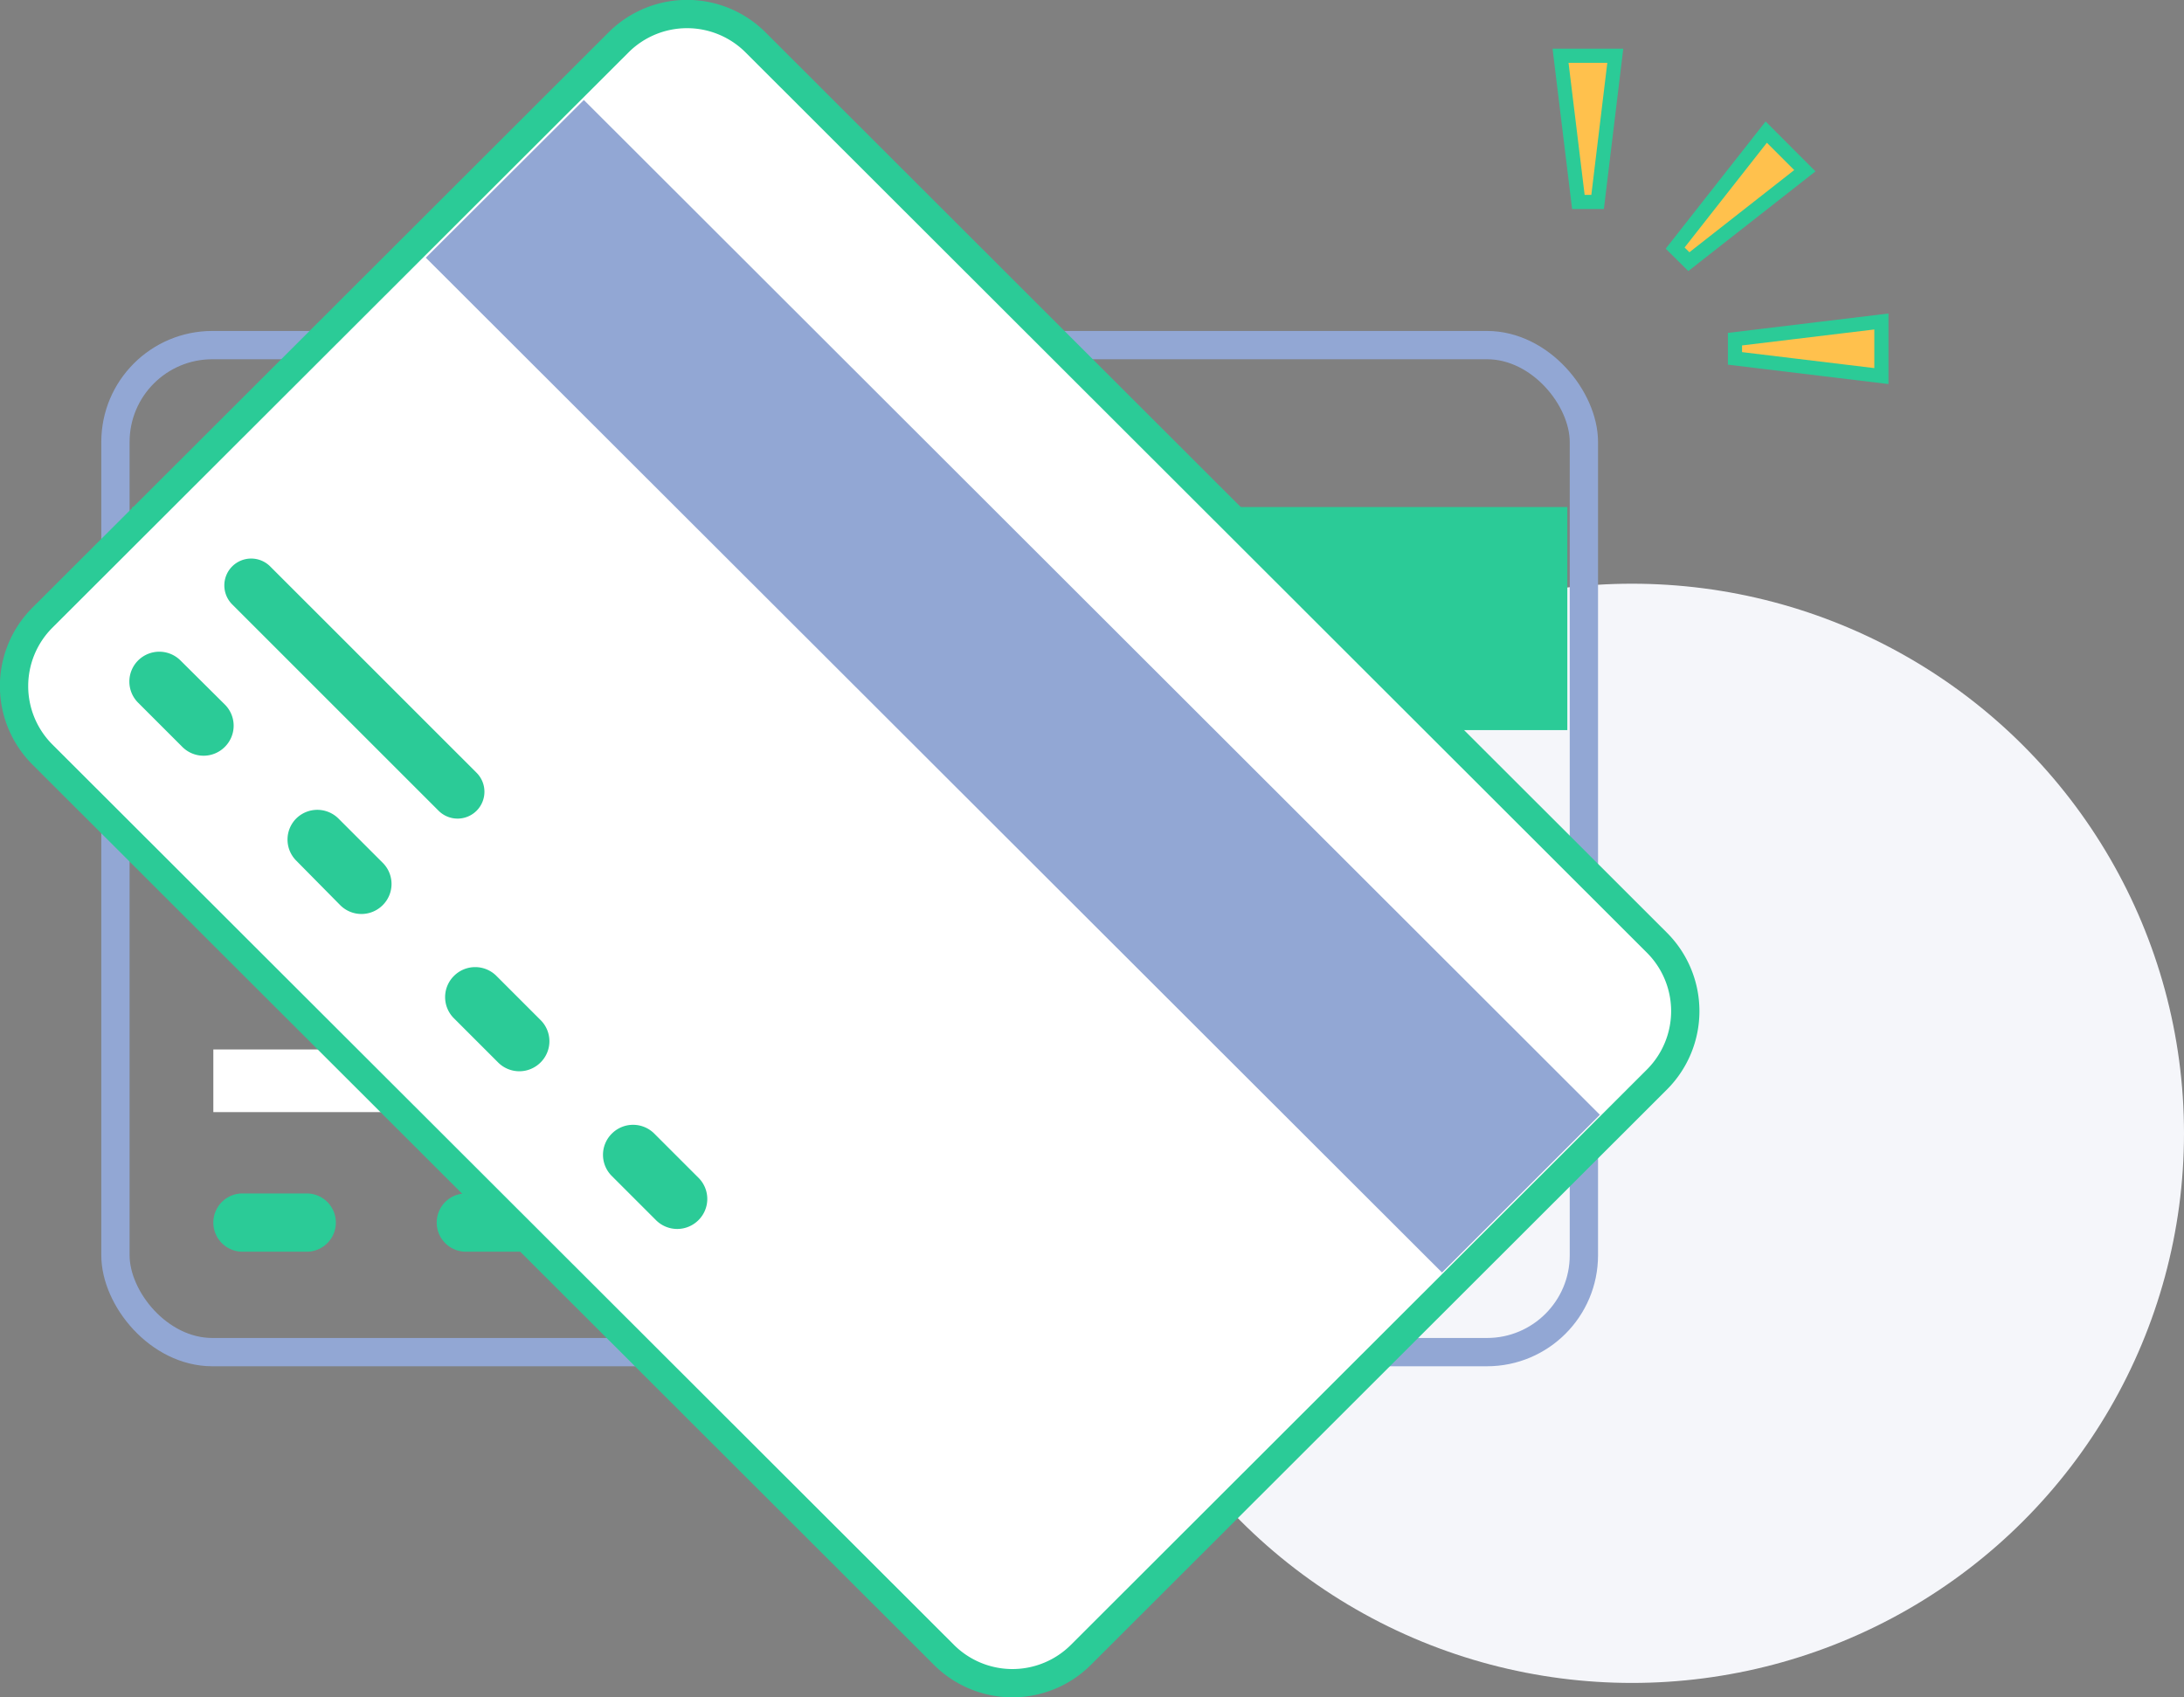<svg viewBox="0 0 154.38 120" xmlns="http://www.w3.org/2000/svg"><rect x="0" y="0" width="154.38" height="120" fill="#808080" stroke="none"/><ellipse cx="115.36" cy="80.13" fill="#f5f6fa" rx="39.02" ry="38.86"/><rect fill="none" height="71.2" rx="6.85" stroke="#92a7d4" stroke-linecap="round" stroke-miterlimit="10" stroke-width="2" width="103.8" x="8.16" y="24.4"/><path d="M9.34 35.85h101.45v15.77H9.34z" fill="#2bcb97"/><path d="M19.43 61.99h29.6v5.62h-29.6z" fill="#324a5e"/><path d="M81.63 66.47h21.73v21.71H81.63z" fill="#ffd05b"/><path d="M93.37 68.75v6.08h-5.41v-8.36h-1.3v11.29h-5.03v1.3h6.33v-2.93h6.7v-6.08h8.71v-1.3zm3.13 12.28h-5.3v-2.62h-1.29v4.97h-8.28v1.29h9.57v-2.35h4.65v5.86h1.3v-5.86h6.22v-1.29h-6.22z" fill="#f9b54c"/><path d="M104.79 56.22v7.56l5.52-3.78z" fill="#324a5e"/><path d="M17.14 88.5h4.54a2.06 2.06 0 0 0 2.06-2.06 2.06 2.06 0 0 0-2.06-2.06h-4.54a2.06 2.06 0 0 0-2.06 2.06 2.06 2.06 0 0 0 2.06 2.06z" fill="#2bcb97"/><path d="M15.08 74.2h24.44v4.43H15.08z" fill="#fff"/><path d="M32.93 88.5h4.54a2.06 2.06 0 0 0 2.06-2.06 2.06 2.06 0 0 0-2.06-2.06h-4.54a2.06 2.06 0 0 0-2.06 2.06 2.06 2.06 0 0 0 2.06 2.06z" fill="#2bcb97"/><path d="M46.65 85.64h8.65v2.59h-8.65zm15.79 0h8.65v2.59h-8.65z" fill="#84dbff"/><path d="M66.72 117L3 53.35a6.84 6.84 0 0 1 0-9.68L43.72 3a6.85 6.85 0 0 1 9.69 0l63.71 63.65a6.84 6.84 0 0 1 0 9.68L76.41 117a6.85 6.85 0 0 1-9.69 0z" fill="#fff" stroke="#2bcb97" stroke-linecap="round" stroke-miterlimit="10" stroke-width="2"/><path d="M101.93 89.97L30.1 18.22 41.27 7.07l71.82 71.75z" fill="#92a7d4"/><path d="M94.36 88.92l-5.35 5.35 6.59 1.23z" fill="#fff"/><path d="M9.77 49.69l3.12 3.12a2.12 2.12 0 0 0 3 0 2.11 2.11 0 0 0 0-3l-3.13-3.11a2.12 2.12 0 0 0-3 0 2.11 2.11 0 0 0 .01 2.99zm6.65-6.95L31 57.32a1.9 1.9 0 0 0 2.69 0 1.9 1.9 0 0 0 0-2.68L19.1 40.05a1.9 1.9 0 0 0-2.69 0 1.9 1.9 0 0 0 .01 2.69zm4.51 18.1L24.05 64a2.12 2.12 0 0 0 3 0 2.11 2.11 0 0 0 0-3l-3.12-3.12a2.12 2.12 0 0 0-3 0 2.11 2.11 0 0 0 0 2.96zm17.28 11.28L35.09 69a2.12 2.12 0 0 0-3 0 2.11 2.11 0 0 0 0 3l3.12 3.12a2.12 2.12 0 0 0 3 0 2.11 2.11 0 0 0 0-3zm5.04 8.03a2.11 2.11 0 0 0 0 3l3.12 3.12a2.12 2.12 0 0 0 3 0 2.11 2.11 0 0 0 0-3l-3.12-3.12a2.12 2.12 0 0 0-3 0z" fill="#2bcb97"/><path d="M114.18 3.94l-1.25 10.34h-1.36l-1.26-10.34zm18.81 18.79l-10.35 1.25v1.36l10.35 1.25zm-5.41-10.66l-8.2 6.43-.97-.96 6.44-8.2z" fill="#ffc14d" stroke="#2bcb97" stroke-miterlimit="10"/></svg>